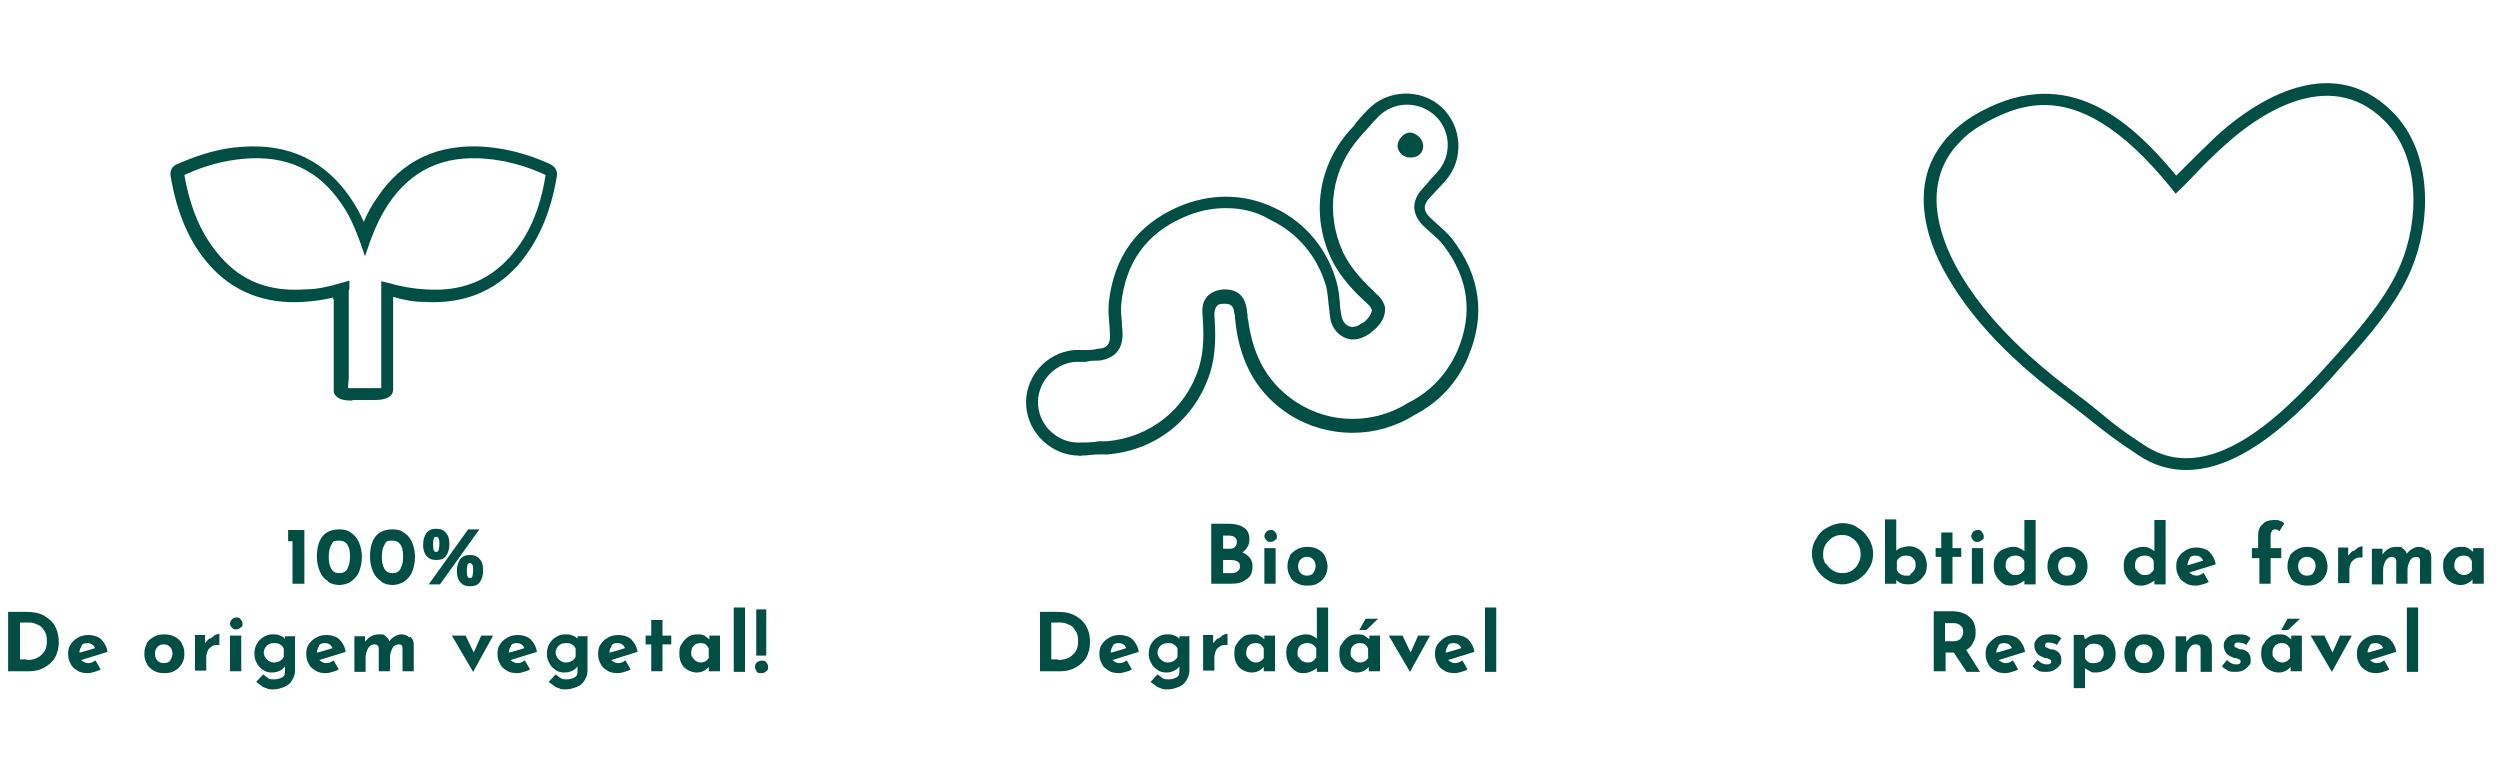 <?xml version="1.0" encoding="UTF-8"?>
<svg xmlns="http://www.w3.org/2000/svg" version="1.1" viewBox="0 0 400 124">
  <defs>
    <style>
      .cls-1 {
        fill: #004e44;
      }
    </style>
  </defs>
  <!-- Generator: Adobe Illustrator 28.7.1, SVG Export Plug-In . SVG Version: 1.2.0 Build 142)  -->
  <g>
    <g id="Layer_1">
      <g>
        <path class="cls-1" d="M172.7,72.9c-4.3,0-8.1-3.4-8.5-7.8-.4-4.6,3.1-8.7,7.7-9.1.6,0,1.1,0,1.7,0,.7,0,1.4,0,2-.2,1.5,0,2.1-.8,2-2.3,0-.5-.1-1.1-.1-1.6-.1-1.1-.2-2.2-.1-3.4.8-7.4,4.5-12.5,11.1-15.4,5.1-2.2,10.6-2.2,15.5.2,4.9,2.3,8.5,6.7,9.9,12,.3,1.1.4,2.3.5,3.4,0,.5.1,1.1.2,1.6.1,1.1.8,1.9,1.6,2,.4,0,.9,0,1.4-.4h0c0,0,.7-.4.7-.4.7-.6,1.2-1.4,1.2-1.9-.1-.3-.3-.6-.6-.9-2.1-1.9-4.4-4.2-5.9-7.3-3.3-7-2.1-15,3.1-20.7.3-.3.6-.6.8-1,.6-.7,1.3-1.5,2-2.2,3.1-3.2,8.4-3.4,11.7-.4,3.4,3.1,3.7,8.5.6,11.9-.4.4-.7.8-1.1,1.2-.5.5-.9,1-1.4,1.5-1,1.1-1,2,.1,3.1.4.4.8.7,1.2,1.1.8.7,1.7,1.5,2.4,2.4h0c4.5,5.9,5.3,12.2,2.5,18.8-1.7,4.1-4.7,7.3-8.6,9.3-6,3.8-13.8,3.8-19.9,0-5-3.2-7.9-8-8.7-14.6,0-.3-.1-.6-.1-1s0-.4-.1-.6c-.1-1.4-.7-1.6-1.6-1.6s-1.1.2-1.3.5-.3.7-.3,1.3c.2,2.8.3,6.1-.7,9.3-2.4,7.4-8.7,12.4-16.4,13-.4,0-.8,0-1.3,0-1,0-2,.2-3,.2,0,.1,0,.1-.2.1ZM196.1,33.3c-2.3,0-4.6.5-6.8,1.5-5.9,2.6-9.2,7.2-9.9,13.8-.1,1,0,1.9.1,3,0,.6.1,1.1.1,1.7.1,2.6-1.3,4.1-3.8,4.4-.7,0-1.4,0-2.1.2-.6,0-1.1,0-1.7,0-3.5.3-6.2,3.5-5.9,7,.3,3.4,3.3,6.1,6.8,5.9,1,0,1.9,0,2.9-.2.4,0,.9,0,1.3,0,6.9-.6,12.6-5.1,14.7-11.7.9-2.9.8-5.8.6-8.6-.1-1.2.1-2.1.7-2.8.6-.7,1.5-1.1,2.7-1.2,1.2,0,3.3.2,3.7,3.3,0,.2,0,.4.1.7,0,.3,0,.6.1.9.8,6,3.3,10.3,7.8,13.2,5.4,3.5,12.4,3.5,17.9,0,3.6-1.8,6.2-4.7,7.8-8.3,2.5-5.9,1.8-11.5-2.2-16.8h0c-.6-.8-1.3-1.4-2.1-2.1-.4-.4-.8-.7-1.2-1.1-1.8-1.8-1.9-3.9-.2-5.8.5-.5.9-1,1.4-1.6.4-.4.7-.8,1.1-1.2,2.4-2.7,2.1-6.8-.5-9.1s-6.6-2.2-9,.3c-.7.7-1.3,1.4-1.9,2.1-.3.3-.6.6-.9,1-4.7,5.2-5.7,12.3-2.8,18.6,1.3,2.7,3.4,4.8,5.4,6.7.7.6,1.1,1.3,1.3,2v.2c.1,1.3-.6,2.6-2,3.7h-.1c0,0-.1.2-.1.2-1.1.8-2.2,1.2-3.2,1.1-1.8-.2-3.2-1.7-3.4-3.7-.1-.6-.1-1.2-.2-1.7-.1-1.1-.2-2.1-.4-3-1.3-4.7-4.5-8.6-8.9-10.7-2.3-1.4-4.7-1.9-7.2-1.9Z"/>
        <path class="cls-1" d="M227.7,23.2c-.1-1.1-1.2-2-2.2-2-1,.1-1.9,1.2-1.9,2.2.1,1.1,1.1,1.9,2.2,1.8,1.2,0,2-.9,1.9-2Z"/>
      </g>
      <path class="cls-1" d="M56.4,64.1c-1.3,0-2.1-.2-2.6-.7s-.4-.8-.4-1.2v-13.7h0v-.6h-.1v-.3c-1.6.4-3.2.6-4.7.7-6.2.4-11.3-1.6-15.1-5.9-3.2-3.6-5.2-8.3-6.2-14.2-.2-1.4.8-1.9,1.2-2,3.4-1.5,6.8-2.5,10.1-2.7,7.6-.6,13.4,2.2,17.5,8.2.8,1.2,1.5,2.4,2.1,3.8.6-1.4,1.3-2.7,2.1-3.8,4-6.1,9.9-8.8,17.5-8.2,3.4.3,6.8,1.2,10.1,2.7.4.2,1.4.7,1.2,2-1,5.9-3,10.5-6.2,14.2-3.8,4.3-8.9,6.3-15.1,5.9-1.6,0-3.2-.3-4.9-.8v1.3h0v13.5c0,1.1-1,1.7-2.9,1.7h-3.3c0,0,0,0-.3,0ZM55.4,62.4h0ZM55.4,62.1c.2,0,.5,0,1,0h3.7c.5,0,.7,0,.9,0v-3c0,0,0,0,0,0v-12.4c0,0,0-.2,0-.2h.6-.6v-1.5c0,0,1.3.3,1.3.3,2,.6,3.9.9,5.8,1,5.7.4,10.1-1.4,13.5-5.2,3-3.4,4.8-7.5,5.7-13.1h0c-3.2-1.5-6.3-2.3-9.5-2.6-6.9-.6-12,1.8-15.7,7.3-1.1,1.7-2,3.5-2.8,5.7l-.9,2.6-.9-2.6c-.8-2.2-1.7-4.1-2.8-5.7-3.7-5.5-8.8-7.9-15.7-7.3-3.2.3-6.3,1.1-9.5,2.6h0c1,5.6,2.8,9.7,5.8,13.1,3.4,3.9,7.8,5.6,13.5,5.2,1.8,0,3.7-.4,5.7-1l1.4-.4v1.4c-.1,0-.1.2-.1.2v4.8h0v9.3c-.1.7-.1,1.2-.1,1.5Z"/>
      <path class="cls-1" d="M349.8,75.2c-2.6,0-5.2-.7-7.7-2.4-3.8-2.5-5-3.5-6.8-4.9-1.1-.9-2.4-1.9-4.6-3.6-5.9-4.4-14.3-11.3-19.5-20.7-3.2-5.8-4.1-11.2-2.9-15.7.6-2.3,1.9-4.5,3.7-6.4,1.1-1.1,2.3-2.1,3.6-2.9,14.3-8.6,24.5-.3,32.6,9.5.4-.4.7-.7,1.1-1.1,1.7-1.7,3.5-3.5,5.3-5.2,5-4.6,17.9-14.2,28.2-3.9,6.5,6.5,6.2,17.6,3,25.2-2.2,5.3-6.6,10.5-10.6,14.9-5.6,6.4-15.3,17.2-25.4,17.2ZM327.1,16.8c-3.8,0-7.2,1.5-10.4,3.4-1.2.7-2.3,1.6-3.2,2.6h0c-1.6,1.6-2.7,3.6-3.2,5.6-1.4,5.1.7,10.6,2.7,14.3,5,9.1,13.2,15.8,18.9,20.1,2.3,1.7,3.6,2.8,4.7,3.7,1.7,1.4,2.9,2.4,6.6,4.8,11.2,7.3,23.9-7,30.7-14.6,3.8-4.3,8.1-9.3,10.2-14.4,2.9-6.9,3.3-17.1-2.6-23-9.1-9.1-20.9-.3-25.5,3.9-1.8,1.6-3.6,3.4-5.2,5.1-.6.6-1.2,1.3-1.9,1.9l-.8.8-.7-.9c-8.1-10-14.7-13.3-20.3-13.3Z"/>
      <g>
        <path class="cls-1" d="M48.7,84.8v8.6h-1.9v-6.8h-.7v-1.8h2.6Z"/>
        <path class="cls-1" d="M52.5,93c-.5-.3-1-.8-1.3-1.5-.3-.7-.5-1.5-.5-2.4,0-2.9,1.2-4.4,3.6-4.4.7,0,1.3.1,1.8.5.5.3,1,.8,1.3,1.5.3.7.5,1.5.5,2.4s-.2,1.8-.5,2.5c-.3.7-.8,1.1-1.3,1.5-.5.3-1.2.5-1.8.5-.7,0-1.3-.2-1.8-.5ZM55.6,90.9c.3-.5.4-1.1.4-1.9,0-1.7-.6-2.5-1.7-2.5s-1,.2-1.3.7c-.3.5-.4,1.1-.4,1.9s.1,1.4.4,1.9c.3.5.7.7,1.3.7s1-.2,1.3-.7Z"/>
        <path class="cls-1" d="M61,93c-.5-.3-1-.8-1.3-1.5-.3-.7-.5-1.5-.5-2.4,0-2.9,1.2-4.4,3.6-4.4.7,0,1.3.1,1.8.5.5.3,1,.8,1.3,1.5.3.7.5,1.5.5,2.4s-.2,1.8-.5,2.5c-.3.7-.8,1.1-1.3,1.5-.5.3-1.2.5-1.8.5-.7,0-1.3-.2-1.8-.5ZM64.1,90.9c.3-.5.4-1.1.4-1.9,0-1.7-.6-2.5-1.7-2.5s-1,.2-1.3.7c-.3.5-.4,1.1-.4,1.9s.1,1.4.4,1.9c.3.5.7.7,1.3.7s1-.2,1.3-.7Z"/>
        <path class="cls-1" d="M68.2,88.9c-.4-.5-.5-1.1-.5-1.8s.2-1.3.5-1.8c.4-.5.9-.7,1.6-.7s1.2.2,1.6.7.5,1,.5,1.8-.2,1.3-.5,1.8-.9.7-1.6.7-1.2-.2-1.6-.7ZM70.4,93.5h-1.8s6.3-8.8,6.3-8.8h1.8l-6.3,8.8ZM69.4,88c0,.2.2.3.4.3s.3-.1.4-.3c0-.2.1-.5.1-.9s0-.7-.1-.9-.2-.3-.4-.3-.3,0-.4.3-.1.5-.1.9,0,.7.1.9ZM73.6,93.1c-.4-.5-.5-1.1-.5-1.8s.2-1.3.5-1.8c.4-.5.9-.7,1.6-.7s1.2.2,1.6.7.5,1,.5,1.8-.2,1.3-.5,1.8-.9.7-1.6.7-1.2-.2-1.6-.7ZM74.8,92.2c0,.2.2.3.4.3s.3-.1.4-.3c0-.2.1-.5.1-.9s0-.7-.1-.9-.2-.3-.4-.3-.3,0-.4.3-.1.5-.1.9,0,.7.1.9Z"/>
        <path class="cls-1" d="M1.3,97.9h2.9c1.2,0,2.2.2,3,.7.8.5,1.4,1.1,1.7,1.8.4.8.5,1.6.5,2.4s-.2,1.7-.6,2.4c-.4.7-1,1.2-1.7,1.6-.7.4-1.5.6-2.4.6H1.3v-9.6ZM4.3,105.6c1,0,1.8-.3,2.3-.8.6-.5.9-1.2.9-2.2s-.2-1.4-.5-1.8c-.3-.5-.7-.8-1.1-.9-.4-.2-.8-.3-1.2-.3h-1.5v5.9h1.1Z"/>
        <path class="cls-1" d="M15.3,105.7l.8,1.4c-.3.2-.6.3-1,.4-.3.1-.7.2-1,.2-.7,0-1.3-.1-1.7-.4-.5-.3-.9-.6-1.1-1.1-.3-.5-.4-1-.4-1.6s.1-1.1.4-1.5c.3-.5.7-.8,1.2-1.1.5-.3,1.1-.4,1.7-.4s1.5.2,2,.7.9,1.2,1,2l-4.2,1.3c.3.3.7.5,1.1.5s.7-.1,1.1-.4ZM13.1,103.3c-.2.3-.4.7-.4,1.1h0c0,.1,2.5-.7,2.5-.7-.2-.5-.6-.8-1.2-.8s-.7.1-1,.4Z"/>
        <path class="cls-1" d="M23.4,103c.3-.5.7-.8,1.2-1.1.5-.3,1.1-.4,1.7-.4s1.2.1,1.7.4c.5.3.9.6,1.1,1.1.3.5.4,1,.4,1.6s-.1,1.1-.4,1.6c-.3.5-.6.8-1.1,1.1-.5.3-1,.4-1.7.4s-1.2-.1-1.7-.4-.9-.6-1.1-1.1c-.3-.5-.4-1-.4-1.6s.1-1.1.4-1.6ZM25.2,105.7c.3.3.6.4,1,.4s.8-.1,1-.4.4-.7.4-1.1-.1-.8-.4-1.1c-.3-.3-.6-.4-1-.4s-.7.1-1,.4c-.3.3-.4.7-.4,1.1s.1.8.4,1.1Z"/>
        <path class="cls-1" d="M33.6,102.2c.3-.2.6-.4.8-.6.3-.1.5-.2.7-.2v1.8c-.1,0-.2,0-.3,0-.4,0-.7,0-1,.3-.3.2-.5.4-.6.7-.1.3-.2.6-.2.9v2.2h-1.8v-5.7h1.6v1.3c.3-.3.5-.6.8-.8Z"/>
        <path class="cls-1" d="M37.1,99.1c.2-.2.4-.3.7-.3s.5,0,.7.3c.2.2.3.4.3.7s0,.5-.3.6c-.2.2-.4.3-.7.3s-.5,0-.7-.3c-.2-.2-.3-.4-.3-.6s.1-.5.3-.7ZM38.6,101.7v5.7h-1.8v-5.7h1.8Z"/>
        <path class="cls-1" d="M47.2,101.7v5.7c0,.5-.2,1-.5,1.5s-.7.8-1.2,1c-.5.2-1.1.4-1.7.4s-.9,0-1.2-.2c-.4-.1-.6-.2-.8-.4s-.5-.3-.8-.6l1.1-1.2c.3.2.5.4.8.6s.6.2,1,.2.8-.1,1.2-.3.5-.5.5-1v-.8c-.2.3-.4.5-.8.7-.4.2-.8.3-1.3.3s-1-.1-1.4-.4c-.4-.3-.8-.6-1-1.1-.3-.5-.4-1-.4-1.5s.1-1.1.4-1.6.6-.8,1.1-1.1.9-.4,1.4-.4.9,0,1.2.2c.4.1.6.3.8.5v-.4h1.8ZM45.4,105.2v-1.4c-.1-.3-.3-.5-.6-.7-.3-.2-.6-.2-1-.2s-.8.1-1.1.4c-.3.3-.5.7-.5,1.1s.2.8.5,1.1c.3.3.7.5,1.1.5.7,0,1.3-.3,1.6-.9Z"/>
        <path class="cls-1" d="M53.4,105.7l.8,1.4c-.3.2-.6.3-1,.4-.3.1-.7.2-1,.2-.7,0-1.3-.1-1.7-.4-.5-.3-.9-.6-1.1-1.1-.3-.5-.4-1-.4-1.6s.1-1.1.4-1.5c.3-.5.7-.8,1.2-1.1.5-.3,1.1-.4,1.7-.4s1.5.2,2,.7.9,1.2,1,2l-4.2,1.3c.3.3.7.5,1.1.5s.7-.1,1.1-.4ZM51.1,103.3c-.2.3-.4.7-.4,1.1h0c0,.1,2.5-.7,2.5-.7-.2-.5-.6-.8-1.2-.8s-.7.1-1,.4Z"/>
        <path class="cls-1" d="M65.7,101.9c.3.3.5.7.5,1.2v4.3h-1.8v-3.5c0-.3,0-.5-.1-.6s-.2-.2-.5-.2c-.4,0-.8.2-1,.6-.2.4-.4.9-.4,1.4v2.3h-1.8v-3.5c0-.3,0-.5-.2-.6,0-.1-.2-.2-.5-.2-.4,0-.7.2-1,.6-.2.4-.4.9-.4,1.4v2.4h-1.8v-5.7h1.7v.9c.6-.8,1.3-1.2,2.2-1.2s.8,0,1.1.3c.3.2.5.5.6.8.2-.3.5-.6.9-.8.3-.2.7-.3,1-.3.6,0,1,.2,1.3.5Z"/>
        <path class="cls-1" d="M78.9,101.7l-3.2,5.8h0l-3.4-5.8h2.2l1.3,2.7,1.2-2.7h2Z"/>
        <path class="cls-1" d="M84,105.7l.8,1.4c-.3.2-.6.3-1,.4-.3.1-.7.2-1,.2-.7,0-1.3-.1-1.7-.4-.5-.3-.9-.6-1.1-1.1-.3-.5-.4-1-.4-1.6s.1-1.1.4-1.5c.3-.5.7-.8,1.2-1.1.5-.3,1.1-.4,1.7-.4s1.5.2,2,.7.9,1.2,1,2l-4.2,1.3c.3.3.7.5,1.1.5s.7-.1,1.1-.4ZM81.8,103.3c-.2.3-.4.7-.4,1.1h0c0,.1,2.5-.7,2.5-.7-.2-.5-.6-.8-1.2-.8s-.7.1-1,.4Z"/>
        <path class="cls-1" d="M94,101.7v5.7c0,.5-.2,1-.5,1.5s-.7.8-1.2,1c-.5.2-1.1.4-1.7.4s-.9,0-1.2-.2c-.4-.1-.6-.2-.8-.4s-.5-.3-.8-.6l1.1-1.2c.3.2.5.4.8.6s.6.2,1,.2.8-.1,1.2-.3.5-.5.5-1v-.8c-.2.3-.4.5-.8.7-.4.2-.8.3-1.3.3s-1-.1-1.4-.4c-.4-.3-.8-.6-1-1.1-.3-.5-.4-1-.4-1.5s.1-1.1.4-1.6.6-.8,1.1-1.1.9-.4,1.4-.4.9,0,1.2.2c.4.1.6.3.8.5v-.4h1.8ZM92.1,105.2v-1.4c-.1-.3-.3-.5-.6-.7-.3-.2-.6-.2-1-.2s-.8.1-1.1.4c-.3.3-.5.7-.5,1.1s.2.8.5,1.1c.3.3.7.5,1.1.5.7,0,1.3-.3,1.6-.9Z"/>
        <path class="cls-1" d="M100.1,105.7l.8,1.4c-.3.2-.6.3-1,.4-.3.1-.7.2-1,.2-.7,0-1.3-.1-1.7-.4-.5-.3-.9-.6-1.1-1.1-.3-.5-.4-1-.4-1.6s.1-1.1.4-1.5c.3-.5.7-.8,1.2-1.1.5-.3,1.1-.4,1.7-.4s1.5.2,2,.7.9,1.2,1,2l-4.2,1.3c.3.3.7.5,1.1.5s.7-.1,1.1-.4ZM97.9,103.3c-.2.3-.4.7-.4,1.1h0c0,.1,2.5-.7,2.5-.7-.2-.5-.6-.8-1.2-.8s-.7.1-1,.4Z"/>
        <path class="cls-1" d="M106,99.2v2.5h1.4v1.4h-1.4v4.3h-1.8v-4.3h-.9v-1.4h.9v-2.5h1.8Z"/>
        <path class="cls-1" d="M115.2,101.7v5.7h-1.8v-.7c-.5.6-1.2.9-1.9.9s-1.5-.3-2-.8-.8-1.2-.8-2.2.1-1.2.4-1.6c.3-.5.6-.8,1-1.1.4-.3.9-.4,1.4-.4s.9,0,1.2.2c.3.2.6.4.8.6v-.6h1.8ZM113.4,105.2v-1.4c-.1-.3-.3-.5-.5-.7-.3-.2-.6-.2-.9-.2s-.7.1-1,.4c-.3.3-.4.7-.4,1.1s0,.6.2.8.3.4.6.6c.2.1.5.2.7.2.6,0,1.1-.3,1.4-.9Z"/>
        <path class="cls-1" d="M119.2,97.2v10.3h-1.8v-10.3h1.8Z"/>
        <path class="cls-1" d="M121.1,107.4c-.2-.2-.3-.4-.3-.7s.1-.5.3-.7c.2-.2.5-.3.8-.3s.6,0,.7.3c.2.2.3.4.3.7s0,.5-.3.7c-.2.2-.4.3-.8.3s-.6,0-.8-.3ZM122.6,97.5v7.4h-1.6v-7.4h1.6Z"/>
      </g>
      <g>
        <path class="cls-1" d="M200,89.3c.3.4.4.8.4,1.3,0,1-.3,1.7-1,2.1-.6.5-1.4.7-2.4.7h-3.2v-9.6h2.8c1,0,1.8.2,2.4.6.6.4.9,1,.9,1.8s-.1.9-.3,1.3-.5.6-.8.9c.5.2.9.5,1.2.9ZM195.7,87.8h1.1c.3,0,.6-.1.8-.3.2-.2.3-.5.3-.8s-.1-.6-.3-.7c-.2-.2-.5-.3-.9-.3h-1v2.1ZM198,91.4c.3-.2.4-.4.4-.8,0-.7-.5-1-1.6-1h-1.1v2.1h1.2c.4,0,.8,0,1.1-.3Z"/>
        <path class="cls-1" d="M202.6,85.1c.2-.2.4-.3.7-.3s.5,0,.7.3c.2.2.3.4.3.7s0,.5-.3.6c-.2.2-.4.3-.7.3s-.5,0-.7-.3c-.2-.2-.3-.4-.3-.6s.1-.5.3-.7ZM204.1,87.7v5.7h-1.8v-5.7h1.8Z"/>
        <path class="cls-1" d="M206.3,89c.3-.5.7-.8,1.2-1.1.5-.3,1.1-.4,1.7-.4s1.2.1,1.7.4c.5.3.9.6,1.1,1.1s.4,1,.4,1.6-.1,1.1-.4,1.6-.6.8-1.1,1.1-1,.4-1.7.4-1.2-.1-1.7-.4c-.5-.2-.9-.6-1.1-1.1-.3-.5-.4-1-.4-1.6s.1-1.1.4-1.6ZM208.1,91.7c.3.3.6.4,1,.4s.8-.1,1-.4.4-.7.4-1.1-.1-.8-.4-1.1c-.3-.3-.6-.4-1-.4s-.7.1-1,.4c-.3.3-.4.7-.4,1.1s.1.8.4,1.1Z"/>
        <path class="cls-1" d="M166.3,97.9h2.9c1.2,0,2.2.2,3,.7.8.5,1.4,1.1,1.7,1.8.4.8.5,1.6.5,2.4s-.2,1.7-.6,2.4c-.4.7-1,1.2-1.7,1.6-.7.4-1.5.6-2.4.6h-3.3v-9.6ZM169.3,105.6c1,0,1.8-.3,2.3-.8.6-.5.9-1.2.9-2.2s-.2-1.4-.5-1.8c-.3-.5-.7-.8-1.1-.9-.4-.2-.8-.3-1.2-.3h-1.5v5.9h1.1Z"/>
        <path class="cls-1" d="M180.3,105.7l.8,1.4c-.3.2-.6.3-1,.4-.3.1-.7.2-1,.2-.7,0-1.3-.1-1.7-.4-.5-.3-.9-.6-1.1-1.1-.3-.5-.4-1-.4-1.6s.1-1.1.4-1.5c.3-.5.7-.8,1.2-1.1.5-.3,1.1-.4,1.7-.4s1.5.2,2,.7.9,1.2,1,2l-4.2,1.3c.3.3.7.5,1.1.5s.7-.1,1.1-.4ZM178.1,103.3c-.2.3-.4.7-.4,1.1h0c0,.1,2.5-.7,2.5-.7-.2-.5-.6-.8-1.2-.8s-.7.1-1,.4Z"/>
        <path class="cls-1" d="M190.3,101.7v5.7c0,.5-.2,1-.5,1.5s-.7.8-1.2,1c-.5.2-1.1.4-1.7.4s-.9,0-1.2-.2c-.4-.1-.6-.2-.8-.4s-.5-.3-.8-.6l1.1-1.2c.3.2.5.4.8.6s.6.2,1,.2.8-.1,1.2-.3.5-.5.5-1v-.8c-.2.3-.4.5-.8.7-.4.2-.8.3-1.3.3s-1-.1-1.4-.4c-.4-.3-.8-.6-1-1.1-.3-.5-.4-1-.4-1.5s.1-1.1.4-1.6.6-.8,1.1-1.1.9-.4,1.4-.4.9,0,1.2.2c.4.1.6.3.8.5v-.4h1.8ZM188.4,105.2v-1.4c-.1-.3-.3-.5-.6-.7-.3-.2-.6-.2-1-.2s-.8.1-1.1.4c-.3.3-.5.7-.5,1.1s.2.8.5,1.1c.3.3.7.5,1.1.5.7,0,1.3-.3,1.6-.9Z"/>
        <path class="cls-1" d="M194.9,102.2c.3-.2.6-.4.8-.6.3-.1.5-.2.7-.2v1.8c-.1,0-.2,0-.3,0-.4,0-.7,0-1,.3-.3.2-.5.4-.6.7-.1.3-.2.6-.2.9v2.2h-1.8v-5.7h1.6v1.3c.3-.3.5-.6.8-.8Z"/>
        <path class="cls-1" d="M204,101.7v5.7h-1.8v-.7c-.5.6-1.2.9-1.9.9s-1.5-.3-2-.8-.8-1.2-.8-2.2.1-1.2.4-1.6c.3-.5.6-.8,1-1.1.4-.3.9-.4,1.4-.4s.9,0,1.2.2.6.4.8.6v-.6h1.8ZM202.2,105.2v-1.4c-.1-.3-.3-.5-.5-.7-.3-.2-.6-.2-.9-.2s-.7.1-1,.4c-.3.3-.4.7-.4,1.1s0,.6.2.8.3.4.6.6c.2.1.5.2.7.2.6,0,1.1-.3,1.4-.9Z"/>
        <path class="cls-1" d="M212.5,97.2v10.3h-1.8v-.6c-.7.5-1.4.8-2.1.8s-1-.1-1.4-.4-.7-.6-1-1.1c-.2-.5-.4-1-.4-1.7s.1-1.2.4-1.6.6-.8,1.1-1c.5-.2,1-.4,1.5-.4s.7,0,1.1.2c.3.1.6.3.8.5v-5h1.8ZM210,105.8c.2-.1.4-.4.6-.6v-1.4c-.1-.3-.3-.5-.6-.7-.3-.2-.6-.2-.9-.2s-.8.1-1.1.4-.4.7-.4,1.1,0,.6.2.8.3.4.6.6c.2.1.5.2.7.2s.7,0,.9-.2Z"/>
        <path class="cls-1" d="M220.8,101.7v5.7h-1.8v-.7c-.5.6-1.2.9-1.9.9s-1.5-.3-2-.8-.8-1.2-.8-2.2.1-1.2.4-1.6c.3-.5.6-.8,1-1.1.4-.3.9-.4,1.4-.4s.9,0,1.2.2.6.4.8.6v-.6h1.8ZM218.9,105.2v-1.4c-.1-.3-.3-.5-.5-.7-.3-.2-.6-.2-.9-.2s-.7.1-1,.4c-.3.3-.4.7-.4,1.1s0,.6.2.8.3.4.6.6c.2.1.5.2.7.2.6,0,1.1-.3,1.4-.9ZM218.6,100.8h-1.1l1-1.8h2l-1.9,1.8Z"/>
        <path class="cls-1" d="M228.8,101.7l-3.2,5.8h0l-3.4-5.8h2.2l1.3,2.7,1.2-2.7h2Z"/>
        <path class="cls-1" d="M234,105.7l.8,1.4c-.3.2-.6.3-1,.4-.3.1-.7.2-1,.2-.7,0-1.3-.1-1.7-.4-.5-.3-.9-.6-1.1-1.1-.3-.5-.4-1-.4-1.6s.1-1.1.4-1.5.7-.8,1.2-1.1c.5-.3,1.1-.4,1.7-.4s1.5.2,2,.7.9,1.2,1,2l-4.2,1.3c.3.3.7.5,1.1.5s.7-.1,1.1-.4ZM231.7,103.3c-.2.3-.4.7-.4,1.1h0c0,.1,2.5-.7,2.5-.7-.2-.5-.6-.8-1.2-.8s-.7.1-1,.4Z"/>
        <path class="cls-1" d="M239.4,97.2v10.3h-1.8v-10.3h1.8Z"/>
      </g>
      <g>
        <path class="cls-1" d="M290.6,86.2c.4-.8,1-1.4,1.8-1.8.7-.4,1.6-.7,2.4-.7s1.7.2,2.4.7c.7.4,1.3,1,1.8,1.8s.7,1.6.7,2.4-.2,1.7-.7,2.4c-.4.7-1,1.3-1.8,1.8-.8.4-1.6.7-2.4.7s-1.7-.2-2.4-.7c-.7-.4-1.3-1-1.8-1.8-.4-.7-.7-1.6-.7-2.4s.2-1.7.7-2.4ZM292.2,90.2c.3.5.6.8,1.1,1.1.5.3,1,.4,1.5.4s1-.1,1.5-.4c.4-.3.8-.6,1-1.1.3-.5.4-1,.4-1.5s-.1-1.1-.4-1.6c-.3-.5-.6-.8-1.1-1.1-.4-.3-.9-.4-1.5-.4s-1,.1-1.5.4c-.4.3-.8.6-1.1,1.1-.3.5-.4,1-.4,1.6s.1,1.1.4,1.5Z"/>
        <path class="cls-1" d="M306.9,87.8c.4.2.7.6,1,1,.2.5.4,1,.4,1.6s-.1,1.2-.4,1.6-.6.8-1.1,1.1c-.5.3-.9.4-1.5.4-.8,0-1.4-.2-1.9-.7v.6h-1.8v-10.3h1.8v5c.2-.2.5-.4.9-.5.4-.1.8-.2,1.2-.2s.9.1,1.4.4ZM305.7,91.8c.2-.1.4-.3.6-.6s.2-.5.2-.8c0-.5-.1-.8-.4-1.1-.3-.3-.7-.4-1.1-.4s-.7,0-.9.2c-.3.2-.5.4-.6.7v1.4c.3.6.8.9,1.5.9s.5,0,.7-.2Z"/>
        <path class="cls-1" d="M312.4,85.2v2.5h1.4v1.4h-1.4v4.3h-1.8v-4.3h-.9v-1.4h.9v-2.5h1.8Z"/>
        <path class="cls-1" d="M315.7,85.1c.2-.2.4-.3.7-.3s.5,0,.7.3.3.4.3.7,0,.5-.3.6c-.2.2-.4.3-.7.3s-.5,0-.7-.3c-.2-.2-.3-.4-.3-.6s.1-.5.3-.7ZM317.3,87.7v5.7h-1.8v-5.7h1.8Z"/>
        <path class="cls-1" d="M325.7,83.2v10.3h-1.8v-.6c-.7.5-1.4.8-2.1.8s-1-.1-1.4-.4-.7-.6-1-1.1-.4-1-.4-1.7.1-1.2.4-1.6c.3-.5.6-.8,1.1-1,.5-.2,1-.4,1.5-.4s.7,0,1.1.2.6.3.8.5v-5h1.8ZM323.3,91.8c.2-.1.4-.4.6-.6v-1.4c-.1-.3-.3-.5-.6-.7-.3-.2-.6-.2-.9-.2s-.8.1-1.1.4c-.3.3-.4.7-.4,1.1s0,.6.2.8.3.4.6.6.5.2.7.2.7,0,.9-.2Z"/>
        <path class="cls-1" d="M327.9,89c.3-.5.7-.8,1.2-1.1.5-.3,1.1-.4,1.7-.4s1.2.1,1.7.4c.5.3.9.6,1.1,1.1.3.5.4,1,.4,1.6s-.1,1.1-.4,1.6c-.3.5-.6.8-1.1,1.1-.5.3-1,.4-1.7.4s-1.2-.1-1.7-.4c-.5-.2-.9-.6-1.1-1.1-.3-.5-.4-1-.4-1.6s.1-1.1.4-1.6ZM329.7,91.7c.3.3.6.4,1,.4s.8-.1,1-.4.4-.7.4-1.1-.1-.8-.4-1.1c-.3-.3-.6-.4-1-.4s-.7.1-1,.4-.4.7-.4,1.1.1.8.4,1.1Z"/>
        <path class="cls-1" d="M346.5,83.2v10.3h-1.8v-.6c-.7.5-1.4.8-2.1.8s-1-.1-1.4-.4-.7-.6-1-1.1-.4-1-.4-1.7.1-1.2.4-1.6c.3-.5.6-.8,1.1-1,.5-.2,1-.4,1.5-.4s.7,0,1.1.2.6.3.8.5v-5h1.8ZM344,91.8c.2-.1.4-.4.6-.6v-1.4c-.1-.3-.3-.5-.6-.7-.3-.2-.6-.2-.9-.2s-.8.1-1.1.4c-.3.3-.4.7-.4,1.1s0,.6.2.8.3.4.6.6.5.2.7.2.7,0,.9-.2Z"/>
        <path class="cls-1" d="M352.6,91.7l.8,1.4c-.3.2-.6.3-1,.4-.3.1-.7.2-1,.2-.7,0-1.3-.1-1.7-.4-.5-.3-.9-.6-1.1-1.1-.3-.5-.4-1-.4-1.6s.1-1.1.4-1.5c.3-.5.7-.8,1.2-1.1.5-.3,1.1-.4,1.7-.4s1.5.2,2,.7.9,1.2,1,2l-4.2,1.3c.3.3.7.5,1.1.5s.7-.1,1.1-.4ZM350.4,89.3c-.2.3-.4.7-.4,1.1h0c0,.1,2.5-.7,2.5-.7-.2-.5-.6-.8-1.2-.8s-.7.1-1,.4Z"/>
        <path class="cls-1" d="M361.3,89.3h-1v-1.6h1v-2c0-.8.2-1.4.7-1.8.4-.5,1.1-.7,1.9-.7s.5,0,.8.1.5.2.8.4l-.8,1.3c-.2-.2-.4-.3-.6-.3s-.5,0-.6.3c-.2.2-.2.5-.2.8v1.9h1.7v1.6h-1.7v4.1h-1.8v-4.1Z"/>
        <path class="cls-1" d="M366.3,89c.3-.5.7-.8,1.2-1.1.5-.3,1.1-.4,1.7-.4s1.2.1,1.7.4c.5.3.9.6,1.1,1.1s.4,1,.4,1.6-.1,1.1-.4,1.6-.6.8-1.1,1.1-1,.4-1.7.4-1.2-.1-1.7-.4c-.5-.2-.9-.6-1.1-1.1-.3-.5-.4-1-.4-1.6s.1-1.1.4-1.6ZM368.1,91.7c.3.3.6.4,1,.4s.8-.1,1-.4.4-.7.4-1.1-.1-.8-.4-1.1c-.3-.3-.6-.4-1-.4s-.7.1-1,.4c-.3.3-.4.7-.4,1.1s.1.8.4,1.1Z"/>
        <path class="cls-1" d="M376.5,88.2c.3-.2.6-.4.8-.6.3-.1.5-.2.7-.2v1.8c-.1,0-.2,0-.3,0-.4,0-.7,0-1,.3-.3.2-.5.4-.6.7-.1.3-.2.6-.2.9v2.2h-1.8v-5.7h1.6v1.3c.3-.3.5-.6.8-.8Z"/>
        <path class="cls-1" d="M388.5,87.9c.3.3.5.7.5,1.2v4.3h-1.8v-3.5c0-.3,0-.5-.1-.6s-.2-.2-.5-.2c-.4,0-.8.2-1,.6-.2.4-.4.9-.4,1.4v2.3h-1.8v-3.5c0-.3,0-.5-.2-.6s-.2-.2-.5-.2c-.4,0-.7.2-1,.6-.2.4-.4.9-.4,1.4v2.4h-1.8v-5.7h1.7v.9c.6-.8,1.3-1.2,2.2-1.2s.8,0,1.1.3c.3.2.5.5.6.8.2-.3.5-.6.9-.8.3-.2.7-.3,1-.3.6,0,1,.2,1.3.5Z"/>
        <path class="cls-1" d="M397.4,87.7v5.7h-1.8v-.7c-.5.6-1.2.9-1.9.9s-1.5-.3-2-.8-.8-1.2-.8-2.2.1-1.2.4-1.6c.3-.5.6-.8,1-1.1.4-.3.9-.4,1.4-.4s.9,0,1.2.2.6.4.8.6v-.6h1.8ZM395.5,91.2v-1.4c-.1-.3-.3-.5-.5-.7-.3-.2-.6-.2-.9-.2s-.7.1-1,.4c-.3.3-.4.7-.4,1.1s0,.6.2.8.3.4.6.6c.2.1.5.2.7.2.6,0,1.1-.3,1.4-.9Z"/>
        <path class="cls-1" d="M314.6,107.4l-2-3h-1.3v3h-1.9v-9.6h2.9c1.2,0,2.1.3,2.8.9s1,1.4,1,2.4-.1,1.1-.4,1.7c-.2.5-.6.9-1.1,1.2l2.2,3.5h-2.2ZM311.3,102.6h1.3c.5,0,.9-.2,1.1-.4.2-.3.4-.6.4-1s0-.7-.3-1-.6-.5-1.2-.5h-1.4v2.9Z"/>
        <path class="cls-1" d="M322.1,105.7l.8,1.4c-.3.2-.6.3-1,.4-.3.1-.7.2-1,.2-.7,0-1.3-.1-1.7-.4-.5-.3-.9-.6-1.1-1.1-.3-.5-.4-1-.4-1.6s.1-1.1.4-1.5.7-.8,1.2-1.1c.5-.3,1.1-.4,1.7-.4s1.5.2,2,.7.9,1.2,1,2l-4.2,1.3c.3.3.7.5,1.1.5s.7-.1,1.1-.4ZM319.8,103.3c-.2.3-.4.7-.4,1.1h0c0,.1,2.5-.7,2.5-.7-.2-.5-.6-.8-1.2-.8s-.7.1-1,.4Z"/>
        <path class="cls-1" d="M326.2,107.3c-.4-.2-.7-.4-1-.7l.8-1c.5.5,1,.7,1.4.7s.4,0,.6-.1c.1,0,.2-.2.2-.3s0-.3-.2-.4c-.2,0-.3-.2-.6-.2-.2,0-.3,0-.4-.1-.5-.2-.9-.4-1.1-.7-.2-.3-.4-.7-.4-1.1s0-.6.2-.9c.2-.3.4-.5.7-.7s.8-.3,1.3-.3.9,0,1.2.1c.3,0,.6.3.9.5l-.7,1.1c-.2-.1-.4-.3-.6-.3-.2,0-.4-.1-.6-.1s-.4,0-.5.1c-.1,0-.2.2-.2.3,0,.2,0,.3.2.4.2,0,.4.2.7.3,0,0,.1,0,.2,0,0,0,.1,0,.2,0,.9.3,1.3.8,1.3,1.6s0,.7-.3,1c-.2.3-.5.5-.8.7s-.8.3-1.3.3-.9,0-1.3-.2Z"/>
        <path class="cls-1" d="M337.1,101.8c.4.3.7.6,1,1.1.2.5.4,1,.4,1.7s-.1,1.2-.4,1.6c-.3.5-.6.8-1.1,1s-1,.4-1.6.4-.7,0-1-.2-.6-.3-.8-.5v3.2h-1.8v-8.5h1.6l.2.7c.7-.6,1.4-.8,2.2-.8s1,.1,1.4.4ZM336.1,105.7c.3-.3.5-.7.5-1.1s-.1-.9-.4-1.2c-.3-.3-.6-.4-1.1-.4s-.7,0-.9.2c-.2.1-.4.4-.6.6v1.4c0,.3.3.5.5.7.2.2.5.2.9.2s.8-.1,1.2-.4Z"/>
        <path class="cls-1" d="M340.2,103c.3-.5.7-.8,1.2-1.1.5-.3,1.1-.4,1.7-.4s1.2.1,1.7.4c.5.3.9.6,1.1,1.1s.4,1,.4,1.6-.1,1.1-.4,1.6-.6.8-1.1,1.1-1,.4-1.7.4-1.2-.1-1.7-.4c-.5-.2-.9-.6-1.1-1.1-.3-.5-.4-1-.4-1.6s.1-1.1.4-1.6ZM342,105.7c.3.3.6.4,1,.4s.8-.1,1-.4.4-.7.4-1.1-.1-.8-.4-1.1c-.3-.3-.6-.4-1-.4s-.7.1-1,.4c-.3.3-.4.7-.4,1.1s.1.8.4,1.1Z"/>
        <path class="cls-1" d="M353.3,102c.4.3.5.7.6,1.2v4.3h-1.8v-3.6c0-.6-.3-.8-.8-.8s-.7.2-1,.6c-.3.4-.4.9-.4,1.5v2.3h-1.8v-5.7h1.7v.9c.3-.4.6-.7,1-.9.4-.2.8-.3,1.3-.3s1,.2,1.3.5Z"/>
        <path class="cls-1" d="M356.5,107.3c-.4-.2-.7-.4-1-.7l.8-1c.5.5,1,.7,1.4.7s.4,0,.6-.1c.1,0,.2-.2.2-.3s0-.3-.2-.4c-.2,0-.3-.2-.6-.2-.2,0-.3,0-.4-.1-.5-.2-.9-.4-1.1-.7-.2-.3-.4-.7-.4-1.1s0-.6.2-.9c.2-.3.4-.5.7-.7s.8-.3,1.3-.3.9,0,1.2.1c.3,0,.6.3.9.5l-.7,1.1c-.2-.1-.4-.3-.6-.3-.2,0-.4-.1-.6-.1s-.4,0-.5.1c-.1,0-.2.2-.2.3,0,.2,0,.3.2.4.2,0,.4.2.7.3,0,0,.1,0,.2,0,0,0,.1,0,.2,0,.9.3,1.3.8,1.3,1.6s0,.7-.3,1c-.2.3-.5.5-.8.7s-.8.3-1.3.3-.9,0-1.3-.2Z"/>
        <path class="cls-1" d="M368.3,101.7v5.7h-1.8v-.7c-.5.6-1.2.9-1.9.9s-1.5-.3-2-.8-.8-1.2-.8-2.2.1-1.2.4-1.6c.3-.5.6-.8,1-1.1.4-.3.9-.4,1.4-.4s.9,0,1.2.2c.3.2.6.4.8.6v-.6h1.8ZM366.4,105.2v-1.4c-.1-.3-.3-.5-.5-.7-.3-.2-.6-.2-.9-.2s-.7.1-1,.4c-.3.3-.4.7-.4,1.1s0,.6.2.8.3.4.6.6c.2.1.5.2.7.2.6,0,1.1-.3,1.4-.9ZM366.1,100.8h-1.1l1-1.8h2l-1.9,1.8Z"/>
        <path class="cls-1" d="M376.3,101.7l-3.2,5.8h0l-3.4-5.8h2.2l1.3,2.7,1.2-2.7h2Z"/>
        <path class="cls-1" d="M381.5,105.7l.8,1.4c-.3.2-.6.3-1,.4-.3.1-.7.2-1,.2-.7,0-1.3-.1-1.7-.4-.5-.3-.9-.6-1.1-1.1-.3-.5-.4-1-.4-1.6s.1-1.1.4-1.5c.3-.5.7-.8,1.2-1.1.5-.3,1.1-.4,1.7-.4s1.5.2,2,.7.9,1.2,1,2l-4.2,1.3c.3.3.7.5,1.1.5s.7-.1,1.1-.4ZM379.2,103.3c-.2.3-.4.7-.4,1.1h0c0,.1,2.5-.7,2.5-.7-.2-.5-.6-.8-1.2-.8s-.7.1-1,.4Z"/>
        <path class="cls-1" d="M386.9,97.2v10.3h-1.8v-10.3h1.8Z"/>
      </g>
    </g>
  </g>
</svg>